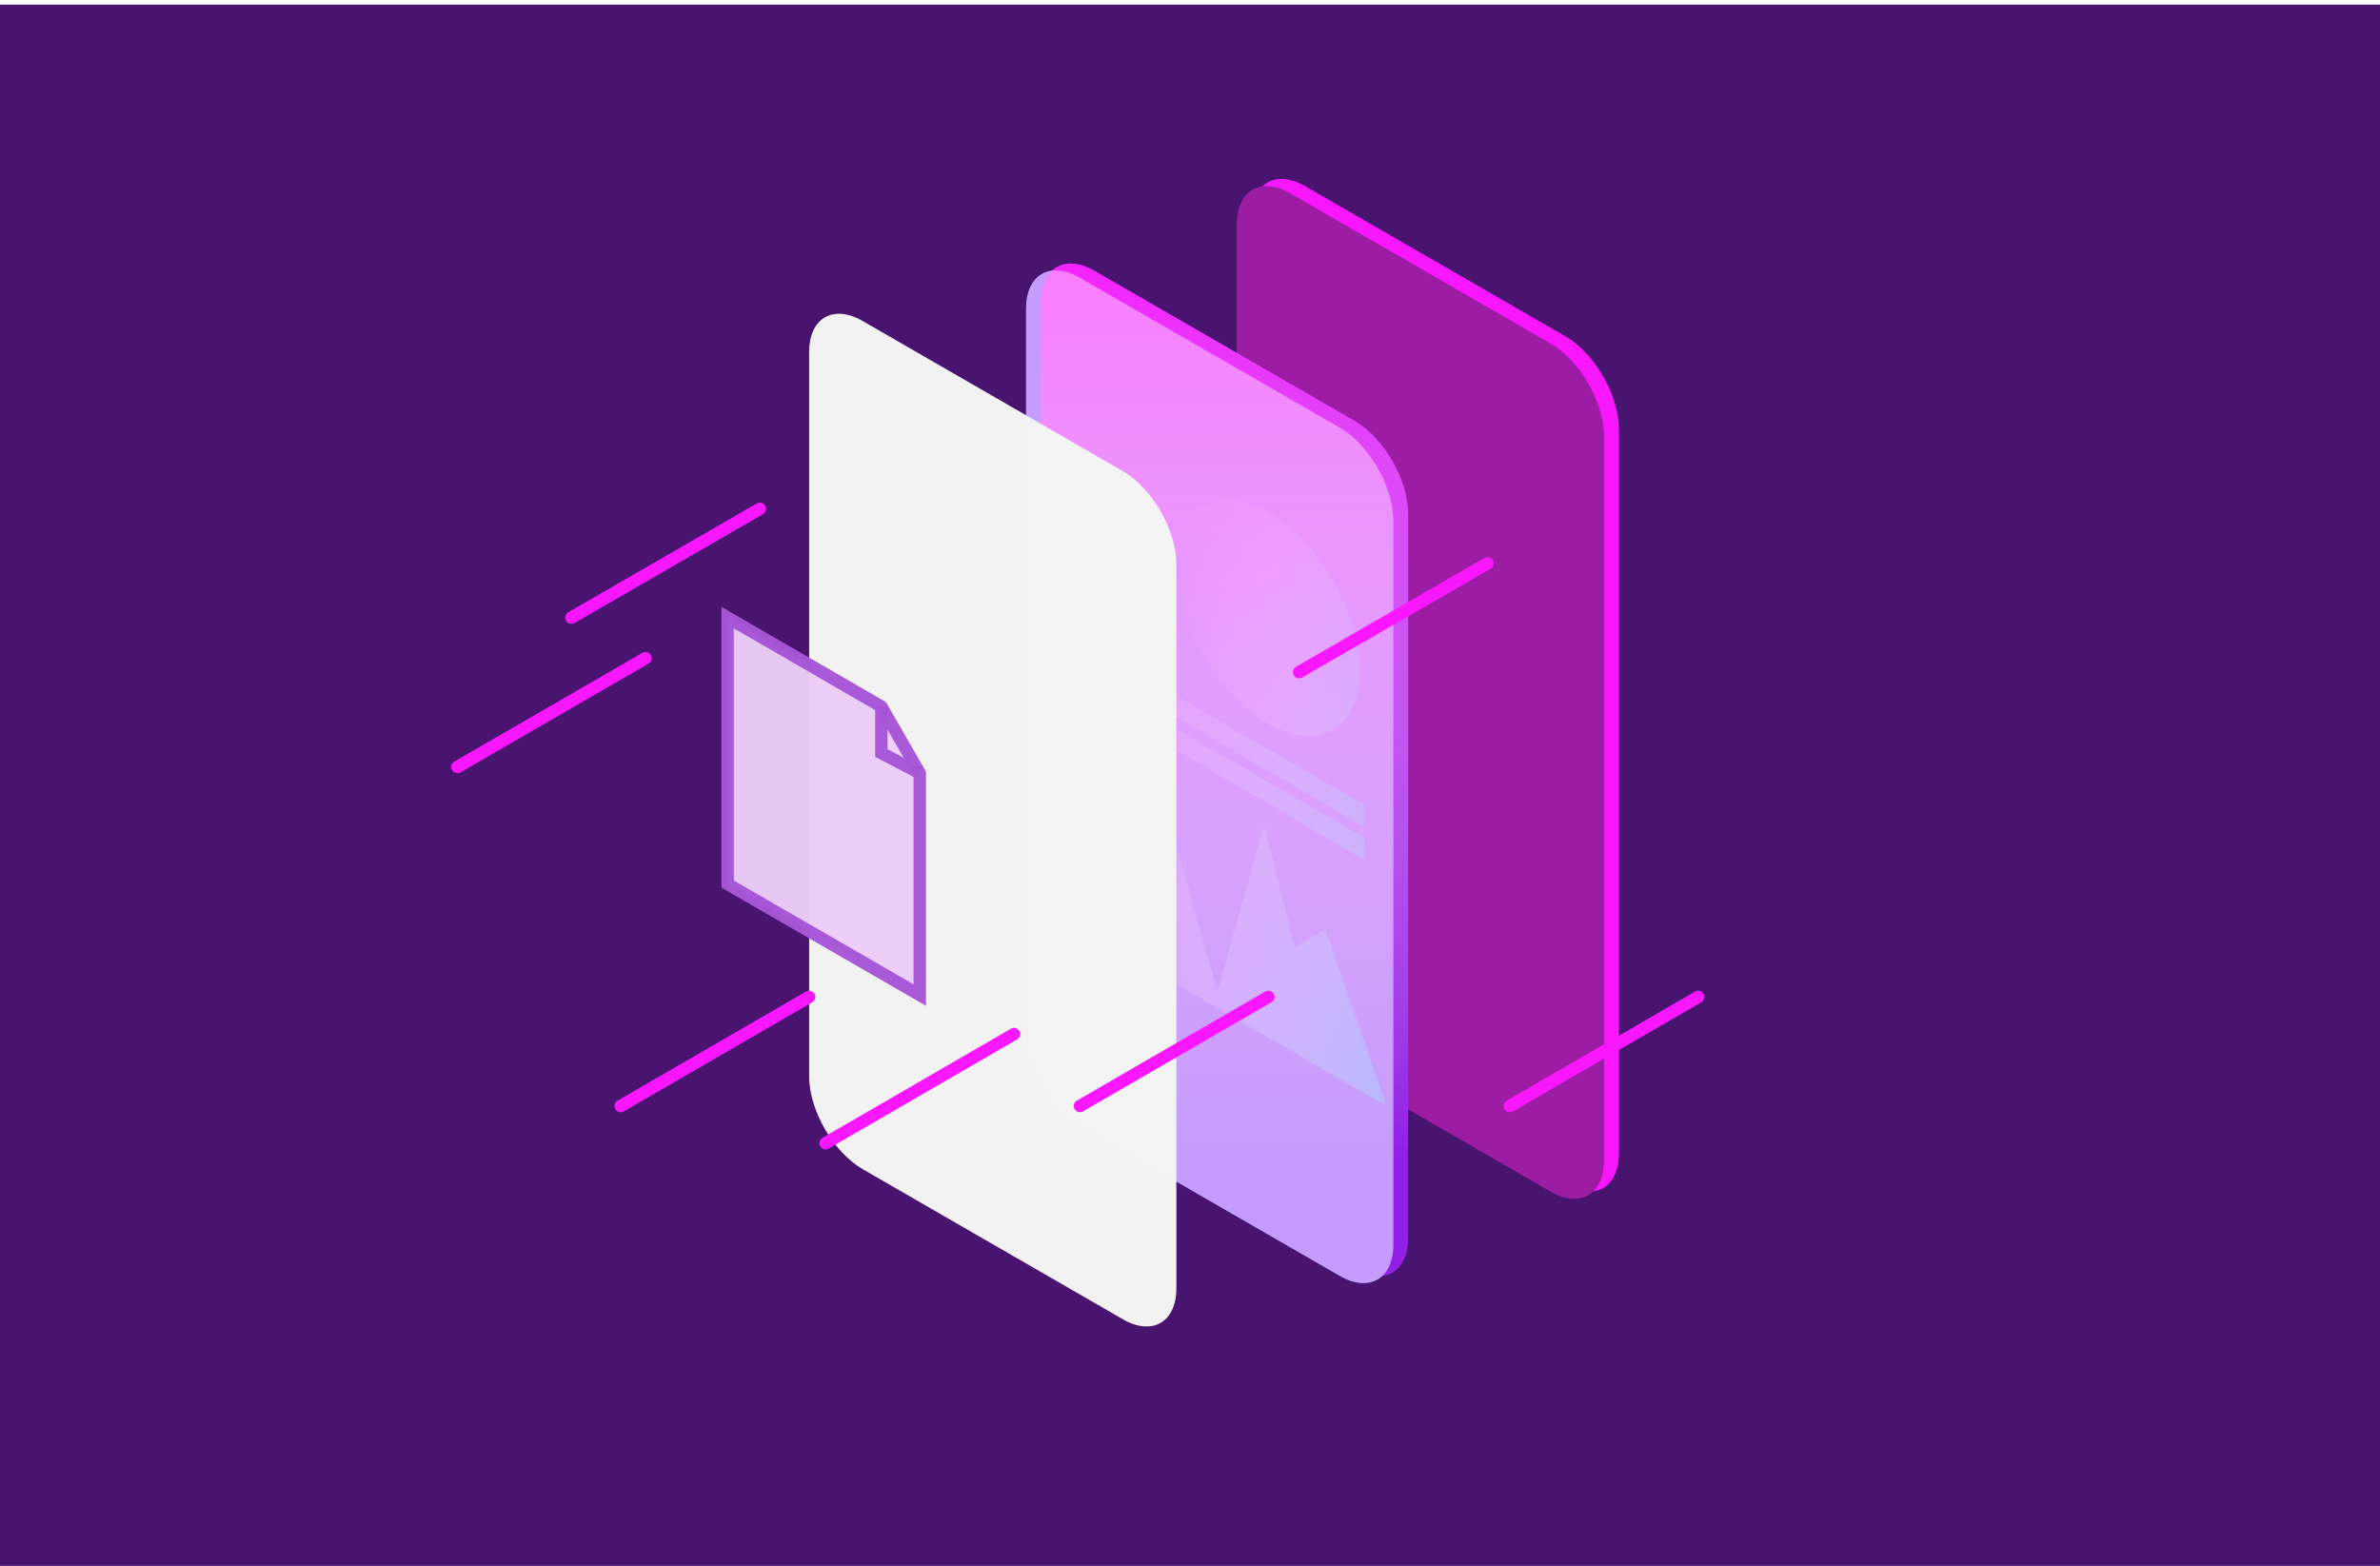 <?xml version="1.0" encoding="utf-8"?>
<!-- Generator: Adobe Illustrator 22.0.1, SVG Export Plug-In . SVG Version: 6.00 Build 0)  -->
<svg version="1.1" id="Calque_1" xmlns="http://www.w3.org/2000/svg" xmlns:xlink="http://www.w3.org/1999/xlink" x="0px" y="0px"
	 viewBox="0 0 768 505.3" style="enable-background:new 0 0 768 505.3;" xml:space="preserve">
<style type="text/css">
	.st0{fill:url(#SVGID_1_);}
	.st1{fill:#491370;}
	.st2{fill:#F917FF;}
	.st3{fill:#9C1CA3;}
	.st4{fill:#921FE5;}
	.st5{fill:#4F88FC;}
	.st6{fill:url(#SVGID_2_);}
	.st7{fill:url(#SVGID_3_);}
	.st8{fill:url(#SVGID_4_);}
	.st9{fill:url(#SVGID_5_);}
	.st10{fill:url(#SVGID_6_);}
	.st11{opacity:0.67;fill:#FFA6FD;enable-background:new    ;}
	.st12{opacity:0.99;fill:#F4F4F4;enable-background:new    ;}
	.st13{opacity:0.97;fill:#ECCDF9;stroke:#A756D6;stroke-width:4;stroke-miterlimit:10;enable-background:new    ;}
	.st14{opacity:0.97;fill:none;stroke:#A756D6;stroke-width:4;stroke-miterlimit:10;enable-background:new    ;}
	.st15{fill:none;stroke:#F917FF;stroke-width:4;stroke-linecap:round;stroke-miterlimit:10;}
</style>
<g id="Calque_2_1_">
	
		<linearGradient id="SVGID_1_" gradientUnits="userSpaceOnUse" x1="362.4" y1="972.41" x2="362.4" y2="972.41" gradientTransform="matrix(1 0 0 1 0 -518.11)">
		<stop  offset="0" style="stop-color:#FFFFFF;stop-opacity:0"/>
		<stop  offset="1" style="stop-color:#15DBFF"/>
	</linearGradient>
	<path class="st0" d="M362.4,454.3L362.4,454.3z"/>
	<rect x="-1.4" y="1.5" class="st1" width="770.3" height="506.5"/>
	<g>
		<path class="st2" d="M403.9,70.1c0-11,7.8-15.5,17.3-10l83.9,48.4c9.5,5.5,17.3,19,17.3,30v233.7c0,11-7.8,15.5-17.3,10
			l-83.9-48.4c-9.5-5.5-17.3-19-17.3-30V70.1z"/>
	</g>
	<g>
		<path class="st3" d="M399.1,72.4c0-11,7.8-15.5,17.3-10l83.9,48.4c9.5,5.5,17.3,19,17.3,30v233.7c0,11-7.8,15.5-17.3,10L416.4,336
			c-9.5-5.5-17.3-19-17.3-30V72.4z"/>
	</g>
	<path class="st4" d="M335.9,97.4c0-11,7.8-15.5,17.3-10l83.9,48.4c9.5,5.5,17.3,19,17.3,30v233.7c0,11-7.8,15.5-17.3,10L353.2,361
		c-9.5-5.5-17.3-19-17.3-30L335.9,97.4z"/>
	<path class="st5" d="M331.1,99.6c0-11,7.8-15.5,17.3-10l83.9,48.4c9.5,5.5,17.3,19,17.3,30v233.7c0,11-7.8,15.5-17.3,10l-83.9-48.4
		c-9.5-5.5-17.3-19-17.3-30V99.6z"/>
	
		<linearGradient id="SVGID_2_" gradientUnits="userSpaceOnUse" x1="325.1" y1="748.11" x2="440.1" y2="748.11" gradientTransform="matrix(1 0 0 1 0 -518.11)">
		<stop  offset="0" style="stop-color:#FFFFFF;stop-opacity:0"/>
		<stop  offset="1" style="stop-color:#15DBFF"/>
	</linearGradient>
	<polygon class="st6" points="440.1,259.6 440.1,266.8 325.1,199.5 325.1,193.2 	"/>
	
		<linearGradient id="SVGID_3_" gradientUnits="userSpaceOnUse" x1="325.1" y1="758.76" x2="440.1" y2="758.76" gradientTransform="matrix(1 0 0 1 0 -518.11)">
		<stop  offset="0" style="stop-color:#FFFFFF;stop-opacity:0"/>
		<stop  offset="1" style="stop-color:#15DBFF"/>
	</linearGradient>
	<polygon class="st7" points="440.1,270.2 440.1,277.4 325.1,210.1 325.1,203.9 	"/>
	<g>
		
			<linearGradient id="SVGID_4_" gradientUnits="userSpaceOnUse" x1="379.6" y1="717.41" x2="438.886" y2="717.41" gradientTransform="matrix(1 0 0 1 0 -518.11)">
			<stop  offset="0" style="stop-color:#FFFFFF;stop-opacity:0"/>
			<stop  offset="1" style="stop-color:#15DBFF"/>
		</linearGradient>
		<path class="st8" d="M379.6,182.2c0-18.8,13.3-26.5,29.6-17.1c16.3,9.4,29.6,32.5,29.6,51.3s-13.3,26.5-29.6,17.1
			C393,224.2,379.6,201.1,379.6,182.2z"/>
	</g>
	
		<linearGradient id="SVGID_5_" gradientUnits="userSpaceOnUse" x1="333.3" y1="812.86" x2="447.4" y2="812.86" gradientTransform="matrix(1 0 0 1 0 -518.11)">
		<stop  offset="0" style="stop-color:#FFFFFF;stop-opacity:0"/>
		<stop  offset="1" style="stop-color:#15DBFF"/>
	</linearGradient>
	<polygon class="st9" points="447.4,356.9 427.7,299.8 417.7,305.6 408,265.7 392.8,320 368.5,232.6 348.7,259.9 344.5,254.3 
		333.3,291 	"/>
	
		<linearGradient id="SVGID_6_" gradientUnits="userSpaceOnUse" x1="395.15" y1="891.333" x2="395.15" y2="587.404" gradientTransform="matrix(1 0 0 1 0 -518.11)">
		<stop  offset="0" style="stop-color:#FFFFFF;stop-opacity:0"/>
		<stop  offset="1" style="stop-color:#F917FF"/>
	</linearGradient>
	<path class="st10" d="M335.9,97.4c0-11,7.8-15.5,17.3-10l83.9,48.4c9.5,5.5,17.3,19,17.3,30v233.7c0,11-7.8,15.5-17.3,10L353.2,361
		c-9.5-5.5-17.3-19-17.3-30L335.9,97.4z"/>
	<path class="st11" d="M331.1,99.6c0-11,7.8-15.5,17.3-10l83.9,48.4c9.5,5.5,17.3,19,17.3,30v233.7c0,11-7.8,15.5-17.3,10
		l-83.9-48.4c-9.5-5.5-17.3-19-17.3-30V99.6z"/>
	<path class="st12" d="M261.1,113.6c0-11,7.8-15.5,17.3-10l83.9,48.4c9.5,5.5,17.3,19,17.3,30v233.7c0,11-7.8,15.5-17.3,10
		l-83.9-48.4c-9.5-5.5-17.3-19-17.3-30V113.6z"/>
	<polygon class="st13" points="234.8,199.3 284.4,228 296.8,249.5 296.8,321.1 234.8,285.3 	"/>
	<polyline class="st14" points="284.4,228 284.4,243 296.8,249.5 	"/>
	<line class="st15" x1="184.4" y1="199.3" x2="245.2" y2="164.2"/>
	<line class="st15" x1="147.6" y1="247.5" x2="208.3" y2="212.4"/>
	<line class="st15" x1="419.2" y1="216.9" x2="480" y2="181.8"/>
	<line class="st15" x1="348.5" y1="356.9" x2="409.3" y2="321.7"/>
	<line class="st15" x1="487.2" y1="356.9" x2="548" y2="321.7"/>
	<line class="st15" x1="266.4" y1="368.9" x2="327.2" y2="333.7"/>
	<line class="st15" x1="200.3" y1="356.9" x2="261.1" y2="321.7"/>
</g>
</svg>
